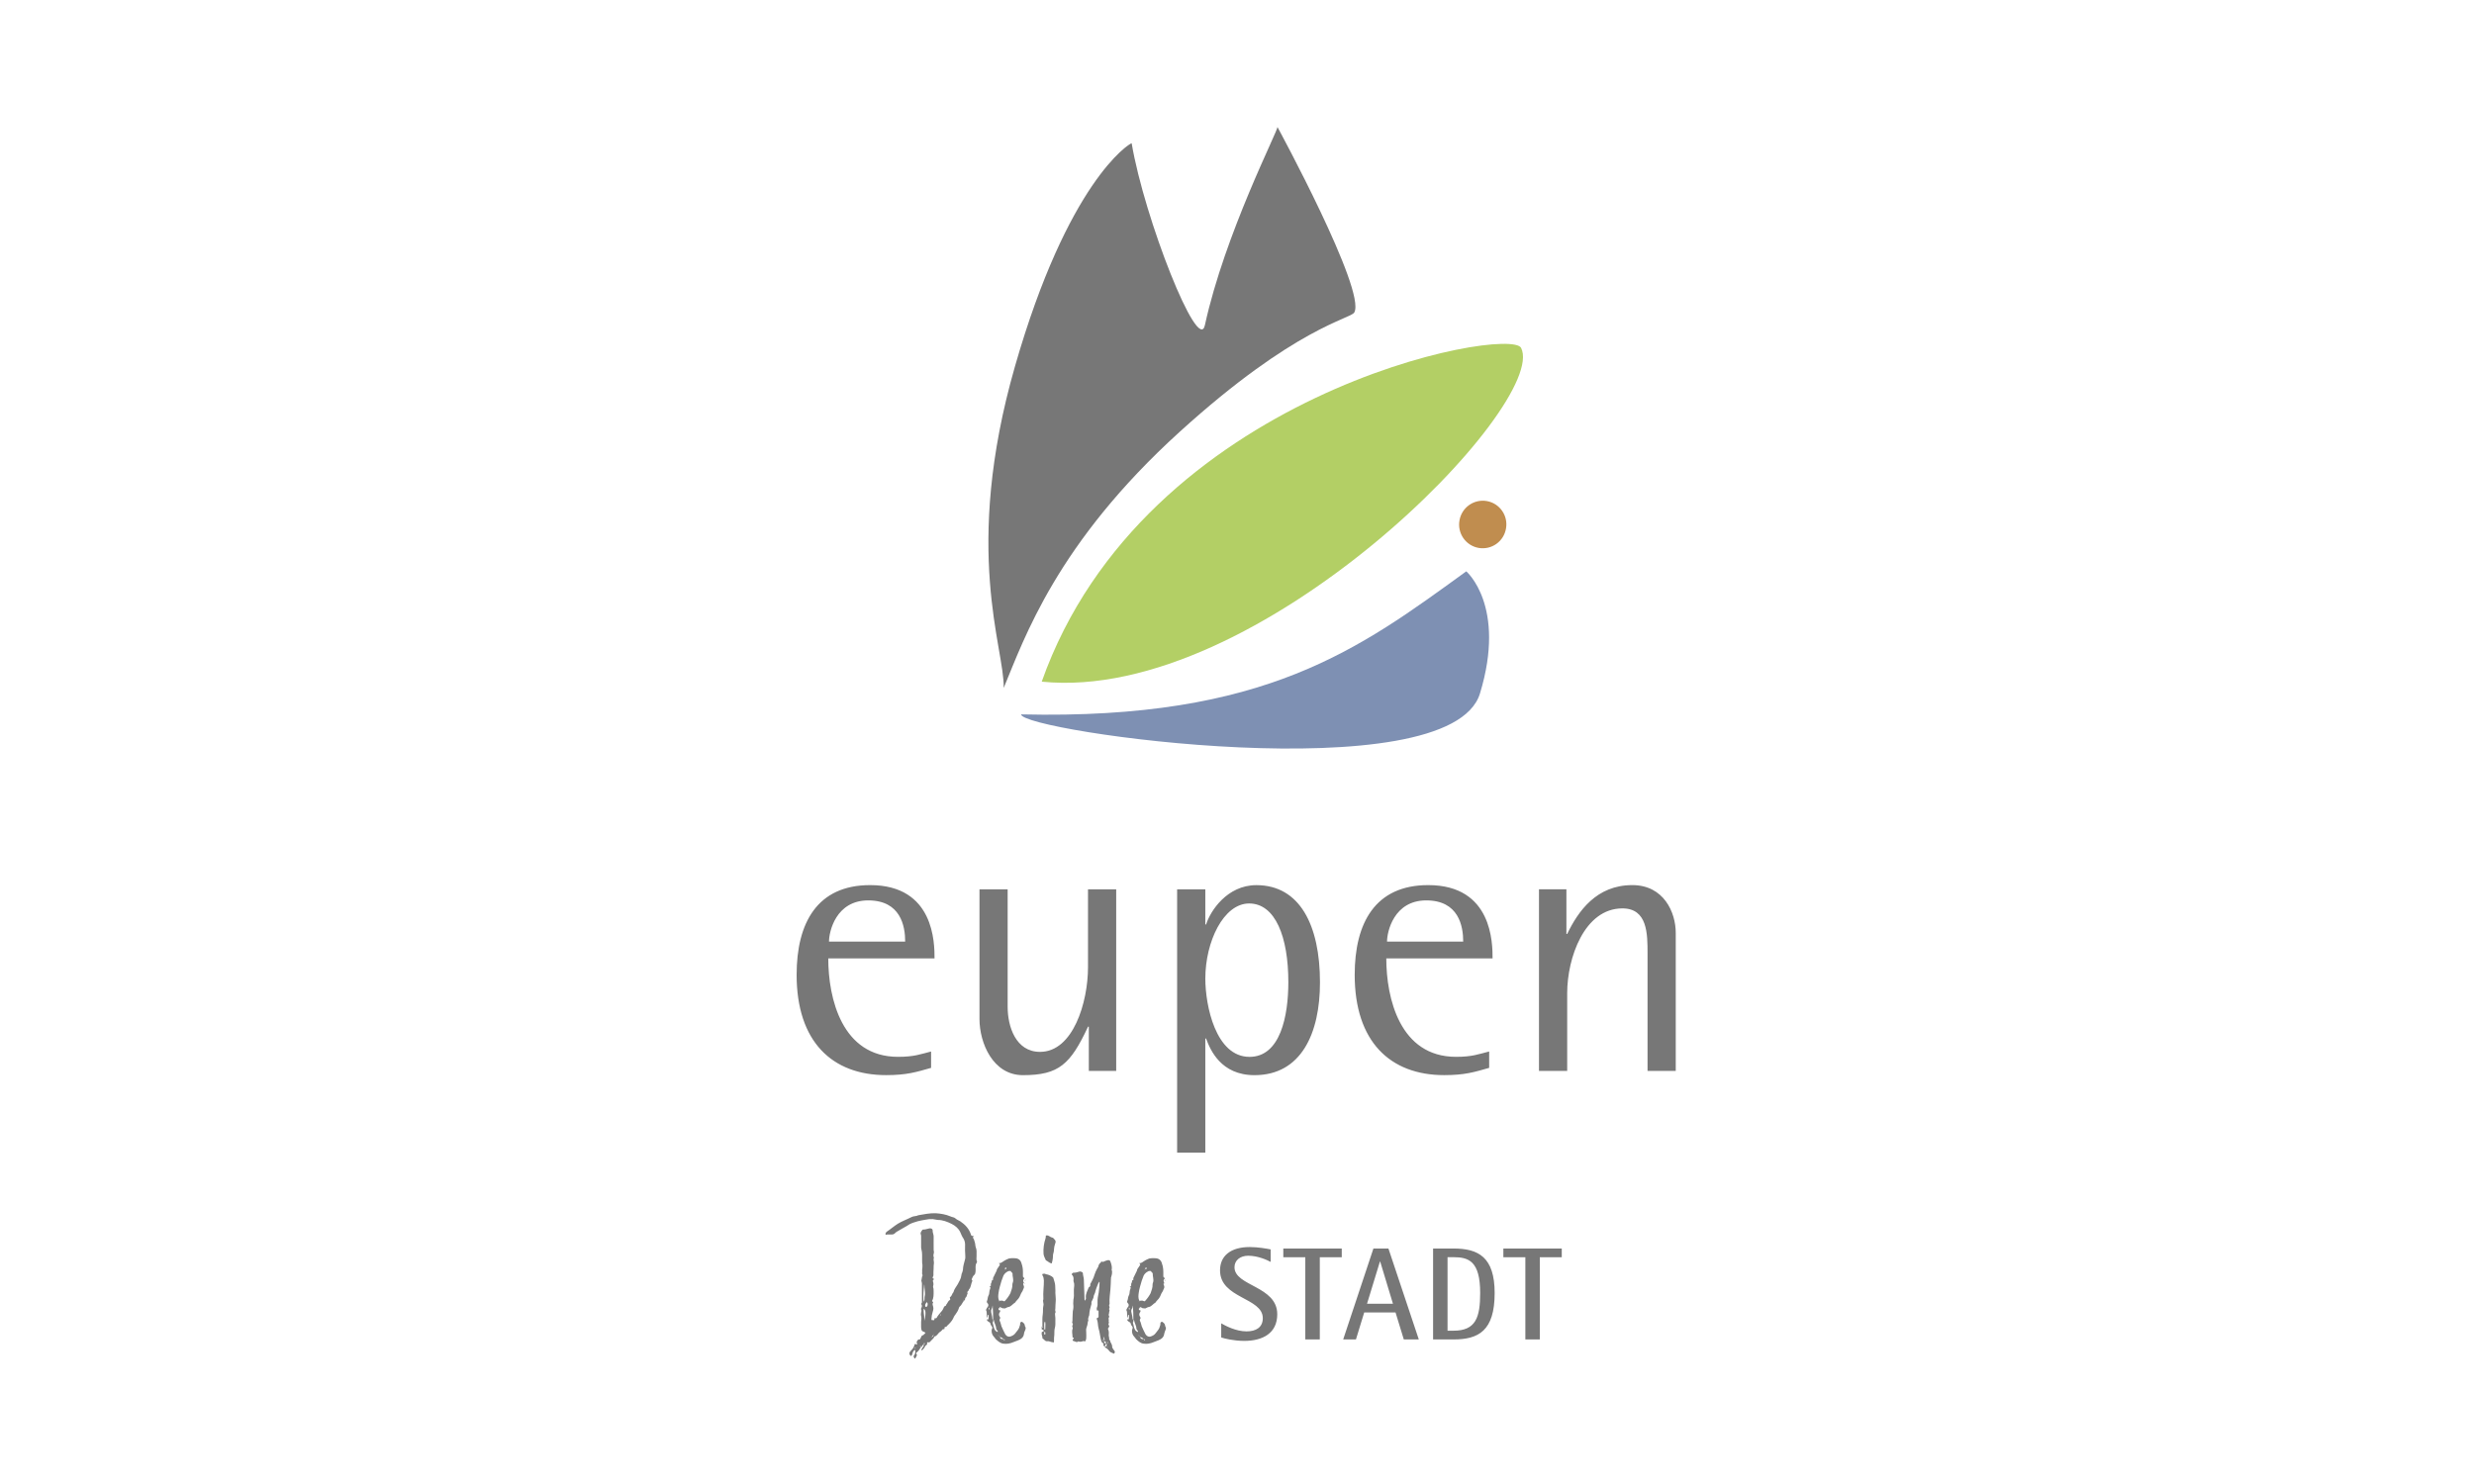 <?xml version="1.0" encoding="UTF-8"?>
<svg xmlns="http://www.w3.org/2000/svg" width="500" height="300" viewBox="0 0 500 300" fill="none">
  <g clip-path="url(#clip0_2711_345)">
    <path d="M243.509 65.741C247.536 47.253 258.338 26.332 258.173 25.666C258.173 25.666 276.16 58.765 273.703 63.166C272.964 64.492 261.818 66.047 238.414 87.297C213.576 109.843 207.032 129.005 202.849 139.072C203.05 131.078 194.437 111.348 205.126 74.064C215.817 36.783 228.158 29.049 228.71 28.953C231.28 44.2 242.187 71.796 243.509 65.741Z" fill="#777777"></path>
    <path d="M304.367 106.826C304.824 104.229 303.089 101.752 300.498 101.294C299.252 101.074 297.97 101.359 296.933 102.087C295.896 102.814 295.19 103.924 294.97 105.172C294.853 105.794 294.861 106.433 294.993 107.051C295.124 107.67 295.377 108.256 295.736 108.776C296.096 109.296 296.554 109.739 297.086 110.081C297.618 110.422 298.212 110.654 298.833 110.763C299.455 110.872 300.092 110.857 300.708 110.718C301.324 110.579 301.906 110.319 302.421 109.953C302.935 109.586 303.373 109.122 303.707 108.585C304.041 108.048 304.265 107.45 304.367 106.826Z" fill="#C08D4F"></path>
    <path d="M296.337 115.501C296.337 115.501 304.495 122.462 299.108 140.18C293.028 160.172 206.365 147.86 206.365 144.416C255.886 145.584 274.853 131.062 296.337 115.501Z" fill="#7E90B3"></path>
    <path d="M307.417 70.329C313.093 81.64 254.423 142.276 210.536 137.799C231.205 79.386 305.115 65.748 307.417 70.329Z" fill="#B3CF65"></path>
    <path d="M188.176 212.567C186.025 213.107 184.793 213.645 181.482 213.645C170.166 213.645 167.394 201.841 167.394 193.742H188.871C188.871 190.733 188.871 178.93 175.858 178.93C165.161 178.93 161 186.564 161 197.058C161 210.561 168.157 217.343 179.092 217.343C183.253 217.343 185.173 216.729 188.176 215.875V212.567ZM167.543 190.352C167.543 188.346 168.926 182.021 175.47 182.021C182.013 182.021 182.94 187.186 182.94 190.352H167.543ZM220.044 216.497H225.587V179.783H219.888V195.515C219.888 202.613 216.884 212.642 210.192 212.642C205.261 212.642 203.647 207.477 203.647 203.541V179.783H197.956V206.011C197.956 210.793 200.644 217.351 206.734 217.351C214.046 217.351 216.353 215.113 219.894 207.552H220.052V216.497H220.044ZM237.898 233.009H243.598V209.948H243.755C244.599 212.261 246.758 217.351 253.533 217.351C262.999 217.351 266.77 208.863 266.77 198.608C266.77 187.037 262.693 178.937 253.914 178.937C247.99 178.937 244.599 184.184 243.755 186.88H243.598V179.783H237.898V233.009ZM243.598 197.837C243.598 190.352 247.287 182.642 252.449 182.642C257.762 182.642 260.376 189.431 260.376 198.533C260.376 205.396 258.763 213.652 252.525 213.652C245.675 213.645 243.598 203.233 243.598 197.837ZM300.954 212.567C298.795 213.107 297.57 213.645 294.26 213.645C282.944 213.645 280.172 201.841 280.172 193.742H301.65C301.65 190.733 301.65 178.93 288.644 178.93C277.94 178.93 273.787 186.564 273.787 197.058C273.787 210.561 280.943 217.343 291.879 217.343C296.04 217.343 297.96 216.729 300.963 215.875V212.567H300.954ZM280.321 190.352C280.321 188.346 281.704 182.021 288.247 182.021C294.791 182.021 295.717 187.186 295.717 190.352H280.321ZM311.031 216.497H316.732V200.764C316.732 193.668 320.197 183.637 327.891 183.637C332.972 183.637 332.972 188.802 332.972 192.739V216.497H338.671V188.57C338.671 184.485 336.287 178.93 329.893 178.93C322.654 178.93 318.965 184.177 316.732 188.802H316.574V179.776H311.031V216.497ZM256.813 252.576C256.096 252.439 254.287 252.096 252.583 252.096C248.783 252.096 246.571 253.825 246.571 256.811C246.571 262.538 255.214 262.276 255.214 266.482C255.214 268.346 253.832 269.146 251.92 269.146C249.769 269.146 247.639 268.001 246.81 267.523V270.373C247.37 270.584 249.387 271.07 251.465 271.07C255.162 271.07 258.135 269.55 258.135 265.689C258.135 259.933 249.492 260.038 249.492 256.175C249.492 254.791 250.634 253.855 252.256 253.855C254.249 253.855 256.14 254.739 256.805 255.105V252.575L256.813 252.576ZM263.805 270.777H266.734V254.154H271.17V252.395H259.359V254.154H263.805V270.779V270.777ZM271.462 270.777H274.038L275.711 265.314H282.038L283.712 270.779H286.744L280.604 252.395H277.57L271.46 270.779L271.462 270.777ZM278.886 255.03H278.939L281.517 263.555H276.28L278.886 255.03ZM289.629 270.777H293.751C298.802 270.777 302.073 269.049 302.073 261.399C302.073 254.125 298.78 252.395 293.751 252.395H289.629V270.779V270.777ZM292.55 254.146H293.745C296.8 254.146 299.146 254.918 299.146 261.392C299.146 266.325 298.264 269.012 293.745 269.012H292.55V254.146ZM308.268 270.777H311.197V254.154H315.635V252.395H303.832V254.154H308.276V270.779H308.268V270.777ZM184.844 274.671C185.152 274.498 185.181 274.198 185.316 273.959C185.346 273.892 185.248 273.794 185.21 273.719C185.144 273.616 185.144 273.518 185.21 273.451C185.614 273.181 185.817 272.777 186.084 272.402C186.22 272.402 186.256 272.268 186.325 272.163C186.392 272.029 186.459 271.828 186.697 271.828C186.667 271.931 186.697 271.998 186.667 272.096C186.524 272.305 186.39 272.52 186.264 272.739C186.233 272.806 186.092 272.875 186.264 272.942C186.294 272.942 186.399 272.942 186.436 272.912C186.608 272.672 186.877 272.469 186.944 272.201C187.049 271.931 187.519 271.893 187.347 271.489C187.347 271.459 187.519 271.288 187.549 271.325C187.75 271.43 187.884 271.355 188.021 271.19C188.289 270.854 188.692 270.614 188.864 270.18C189.439 270.075 189.573 269.468 190.006 269.236C190.142 269.131 190.314 269.035 190.41 268.832C190.516 268.63 190.881 268.794 190.948 268.526H190.985C190.889 268.526 190.814 268.488 190.851 268.39C190.851 268.354 190.918 268.354 190.948 268.323C190.985 268.293 190.985 268.218 191.015 268.189C191.12 268.189 191.149 268.256 191.149 268.354V268.323C191.351 268.084 191.554 267.851 191.792 267.649C192.196 267.245 192.568 266.774 192.771 266.235C192.848 266.063 192.951 265.903 193.077 265.762C193.346 265.36 193.652 264.954 193.787 264.447C193.808 264.347 193.854 264.254 193.921 264.177C194.362 263.84 194.496 263.3 194.834 262.927C194.863 262.927 194.899 262.927 194.899 262.889C195.139 262.754 194.968 262.447 195.168 262.312C195.407 262.148 195.371 261.803 195.505 261.602C195.64 261.43 195.438 261.294 195.505 261.16C195.61 260.988 195.81 260.921 195.81 260.687C196.282 260.216 196.215 259.506 196.521 258.93C196.557 258.863 196.319 258.727 196.387 258.593C196.521 258.323 196.626 257.95 196.857 257.785C197.126 257.544 197.126 257.312 197.163 257.006C197.163 256.736 197.193 256.43 197.163 256.13C197.163 255.861 197.193 255.591 197.365 255.322C197.432 255.216 197.499 255.12 197.432 254.986C197.26 254.581 197.394 254.139 197.365 253.736C197.365 253.197 197.432 252.657 197.193 252.119C197.088 251.811 197.126 251.474 197.021 251.174C196.888 250.838 196.888 250.501 196.618 250.195C196.618 250.195 196.722 250.03 196.722 249.956C196.722 249.887 196.685 249.82 196.685 249.783C196.446 249.956 196.282 249.783 196.244 249.619C195.871 248.405 195.063 247.561 194.056 246.886C193.749 246.684 193.384 246.579 193.143 246.347C192.839 246.041 192.434 246.078 192.098 245.905C191.157 245.501 190.142 245.329 189.103 245.262C187.922 245.224 186.742 245.463 185.599 245.666C185.158 245.905 184.659 245.8 184.218 246.041C183.305 246.512 182.328 246.849 181.453 247.387C180.647 247.896 179.967 248.503 179.197 249.012C179.13 249.049 179.092 249.117 179.063 249.184C178.996 249.29 178.928 249.386 178.966 249.52C179.063 249.723 179.168 249.588 179.272 249.558H179.944C180.347 249.588 180.72 249.558 180.991 249.184C181.125 249.049 181.297 248.982 181.461 248.876C182.066 248.503 182.641 248.204 183.217 247.867C183.455 247.732 183.658 247.597 183.859 247.462C184.397 247.194 184.934 247.058 185.471 246.886C185.981 246.782 186.481 246.646 186.99 246.579C187.486 246.464 187.996 246.419 188.505 246.445C188.841 246.482 189.177 246.579 189.513 246.617C190.56 246.617 191.471 246.991 192.345 247.425C193.084 247.799 193.726 248.338 194.064 249.079C194.265 249.521 194.437 249.994 194.706 250.36C195.012 250.869 195.079 251.37 195.041 251.945C195.041 252.523 195.012 253.091 195.079 253.668C195.109 254.041 195.109 254.378 195.012 254.678C194.84 255.322 194.639 255.959 194.609 256.669C194.609 256.872 194.504 257.073 194.437 257.312C194.362 257.449 194.316 257.599 194.303 257.755C194.234 258.465 193.862 259.035 193.562 259.611C193.258 260.149 192.822 260.622 192.689 261.235C192.383 261.505 192.419 261.976 192.016 262.215C191.814 262.351 192.218 262.62 191.949 262.822C191.747 262.927 191.613 263.128 191.508 263.331C191.441 263.495 191.336 263.601 191.239 263.735C191.208 263.84 191.172 263.974 191.105 263.974C190.799 264.041 190.732 264.311 190.633 264.55C190.499 264.887 190.26 265.126 190.029 265.396C189.79 265.704 189.521 265.973 189.357 266.311C189.326 266.415 189.185 266.512 189.154 266.512C188.782 266.34 188.887 266.646 188.82 266.819C188.789 266.991 188.684 266.857 188.617 266.857C188.445 266.857 188.243 266.991 188.243 266.654C188.264 266.15 188.355 265.651 188.512 265.172C188.684 264.663 188.684 264.364 188.512 263.855C188.482 263.766 188.472 263.671 188.483 263.577C188.495 263.484 188.528 263.394 188.579 263.315C188.648 263.151 188.512 263.181 188.445 263.114C188.415 263.084 188.348 263.008 188.379 262.979C188.713 262.402 188.684 261.729 188.684 261.085C188.648 260.846 188.715 260.546 188.617 260.344C188.484 260.038 188.715 259.768 188.648 259.498C188.617 259.364 188.648 259.229 188.579 259.125C188.476 258.922 188.549 258.817 188.686 258.683C188.82 258.547 188.751 258.518 188.579 258.444C188.476 258.405 188.476 258.271 188.512 258.204C188.579 258.032 188.684 257.867 188.648 257.665C188.648 257.261 188.648 256.887 188.684 256.482C188.684 256.108 188.684 255.704 188.751 255.337C188.782 255 188.579 254.596 188.751 254.259C188.687 254.123 188.652 253.975 188.647 253.824C188.641 253.673 188.667 253.523 188.721 253.383C188.82 253.047 188.654 252.777 188.692 252.469C188.722 252.065 188.654 250.344 188.692 249.939C188.692 249.537 188.453 249.131 188.49 248.727C188.49 248.421 188.185 248.285 187.848 248.323C187.406 248.39 187.003 248.593 186.57 248.562C186.436 248.562 186.399 248.668 186.331 248.735C186.235 248.899 186.092 249.072 186.063 249.244C186.025 249.416 186.13 249.581 186.159 249.783V252.014C186.159 252.186 186.159 252.387 186.227 252.59C186.325 252.963 186.361 253.331 186.361 253.706V254.783C186.361 255.088 186.361 255.427 186.428 255.726C186.459 256.062 186.392 256.437 186.361 256.774C186.361 256.976 186.392 257.178 186.361 257.351C186.294 257.59 186.564 257.724 186.392 257.994C186.294 258.166 186.325 258.436 186.256 258.637C186.223 258.711 186.206 258.792 186.206 258.873C186.206 258.955 186.223 259.035 186.256 259.11C186.287 259.213 186.325 259.349 186.325 259.483V263.264C186.325 263.398 186.122 263.533 186.227 263.706C186.361 263.907 186.325 264.148 186.227 264.349C186.159 264.447 186.092 264.655 186.159 264.722C186.294 264.925 186.197 265.126 186.159 265.329C186.128 265.569 186.092 265.802 186.159 266.003C186.265 266.445 186.197 266.811 186.159 267.215V268.293C186.159 268.495 186.197 268.698 186.265 268.899C186.294 269.102 186.533 269.139 186.705 269.236C186.81 269.303 186.944 269.341 187.04 269.408C186.978 269.551 186.871 269.67 186.735 269.745V269.715C186.705 269.985 186.331 269.887 186.264 270.09C186.159 270.329 186.063 270.494 185.958 270.697C185.853 270.898 185.719 270.733 185.652 270.764C185.383 270.965 185.144 271.236 185.345 271.639C185.412 271.774 185.314 271.841 185.173 271.745C185.001 271.677 184.867 271.677 184.838 271.811C184.732 272.32 184.434 272.726 184.061 273.091C183.994 273.158 183.925 273.226 183.889 273.293C183.717 273.533 183.792 273.87 184.023 274.072C184.09 274.139 184.128 274.139 184.195 274.072C184.292 273.966 184.367 273.87 184.367 273.736C184.464 273.398 184.569 273.061 184.905 272.86C185.039 273.128 184.972 273.398 184.936 273.637C184.936 273.773 184.762 273.907 184.703 274.041C184.598 274.177 184.636 274.282 184.703 274.378C184.749 274.431 184.815 274.565 184.844 274.671ZM186.705 263.122C186.638 262.919 186.608 262.544 186.608 262.073C186.608 261.16 186.742 259.977 186.78 259.611L186.818 259.851C186.818 260.389 186.951 260.965 186.951 261.505C186.951 261.669 186.951 261.878 186.885 262.043C186.818 262.312 186.885 262.62 186.818 262.889C186.802 262.95 186.735 263.189 186.705 263.122ZM194.825 262.852C194.758 262.852 194.727 262.852 194.691 262.822V262.785C194.788 262.747 194.788 262.815 194.825 262.852ZM187.175 264.2C187.072 264.2 186.974 264.102 186.974 263.892C186.974 263.719 187.078 263.488 187.309 263.218L187.444 263.421C187.482 263.526 187.482 263.585 187.482 263.69C187.475 264.035 187.311 264.2 187.175 264.2ZM186.802 267.005V266.7C186.802 266.258 186.764 265.892 186.697 265.45C186.667 265.209 186.667 264.91 186.667 264.604C186.936 264.671 187.041 265.008 187.041 265.45C187.041 266.055 186.869 266.803 186.802 267.005ZM190.104 265.921C190.037 265.921 189.999 265.815 190.037 265.718C190.037 265.718 190.067 265.687 190.104 265.687C190.104 265.756 190.142 265.794 190.142 265.861C190.142 265.854 190.104 265.892 190.104 265.921ZM188.654 269.873C188.654 269.805 188.684 269.805 188.722 269.738C188.789 269.873 188.722 269.873 188.654 269.873ZM188.453 270.247C188.453 270.113 188.453 269.977 188.625 269.912C188.625 270.044 188.655 270.209 188.453 270.247ZM188.386 270.412C188.319 270.442 188.281 270.381 188.319 270.344C188.319 270.306 188.35 270.277 188.415 270.277C188.423 270.344 188.424 270.381 188.386 270.412ZM186.705 271.796C186.705 271.7 186.735 271.631 186.735 271.556C186.735 271.52 186.802 271.489 186.802 271.489C186.833 271.52 186.869 271.52 186.869 271.556C186.907 271.7 186.869 271.796 186.705 271.796ZM186.092 272.373L185.995 272.305C185.964 272.274 185.964 272.201 185.964 272.133C185.964 272.096 185.995 272.096 186.033 272.065C186.063 272.096 186.1 272.171 186.1 272.238V272.373H186.092ZM184.882 272.575C184.882 272.575 184.852 272.544 184.852 272.508L184.957 272.402L185.062 272.508C185.01 272.546 184.947 272.57 184.882 272.575ZM202.81 271.631C203.483 271.729 204.155 271.601 204.797 271.326C205.133 271.219 205.441 271.055 205.777 270.951C206.419 270.681 206.889 270.306 206.956 269.594C206.986 269.326 207.12 269.087 207.225 268.817C207.292 268.683 207.292 268.511 207.292 268.344C207.158 268.248 207.158 268.107 207.12 267.942C207.09 267.605 206.852 267.433 206.583 267.23C206.449 267.163 206.209 267.268 206.18 267.469C206.18 267.642 206.18 267.875 206.075 268.076C205.978 268.616 205.603 269.02 205.269 269.431C205.057 269.744 204.75 269.981 204.394 270.105C203.922 270.344 203.454 270.172 203.184 269.768C202.915 269.229 202.646 268.719 202.409 268.143C202.272 267.77 202.235 267.366 202.034 266.998C201.996 266.864 201.996 266.729 202.065 266.663C202.161 266.489 202.199 266.392 202.065 266.221C201.862 265.913 201.824 265.614 202.034 265.306C202.101 265.239 202.13 265.172 202.13 265.105C202.161 264.94 202.13 264.768 201.891 264.873C201.891 264.873 201.824 264.805 201.824 264.767C201.788 264.596 201.788 264.462 201.96 264.393C201.99 264.229 202.13 264.229 202.264 264.296C202.466 264.364 202.571 264.565 202.841 264.46C203.041 264.596 203.213 264.46 203.416 264.364C203.513 264.326 203.655 264.229 203.752 264.229C204.357 264.162 204.663 263.585 205.164 263.315C205.336 263.009 205.635 262.777 205.836 262.508C206.171 262.104 206.239 261.593 206.545 261.16C206.681 261.026 206.717 260.787 206.814 260.584C206.895 260.472 206.941 260.339 206.948 260.201C206.955 260.063 206.922 259.926 206.852 259.806C206.814 259.671 206.746 259.604 206.814 259.468C206.814 259.401 206.881 259.401 206.95 259.364C206.778 259.094 206.681 258.788 206.98 258.518C207.114 258.383 206.98 258.346 206.912 258.279C206.807 258.248 206.74 258.107 206.74 258.04V257.194C206.74 256.617 206.673 256.011 206.471 255.471C206.306 254.73 205.798 254.357 205.059 254.357C204.82 254.326 204.587 254.357 204.319 254.357C204.022 254.364 203.732 254.446 203.475 254.596C203.274 254.701 203.034 254.797 202.871 254.931L202.399 255.239C202.228 255.344 202.065 255.344 201.824 255.375C201.96 255.442 202.027 255.479 202.063 255.576C202.101 255.607 202.063 255.71 202.033 255.779C201.966 255.913 201.862 256.047 201.765 256.183C201.66 256.384 201.429 256.556 201.429 256.857C201.16 257.329 200.957 257.904 200.689 258.375C200.622 258.511 200.861 258.712 200.554 258.78C200.353 258.884 200.487 259.116 200.353 259.319C200.218 259.491 200.248 259.722 200.248 259.925C200.218 260.03 200.114 260.059 200.047 260.097C199.912 260.134 199.979 260.203 200.084 260.232C200.151 260.27 200.256 260.299 200.151 260.404C200.005 260.745 199.924 261.111 199.912 261.482C199.899 261.625 199.853 261.763 199.778 261.886C199.576 262.261 199.643 262.694 199.442 263.069C199.427 263.128 199.428 263.191 199.446 263.25C199.463 263.309 199.495 263.363 199.539 263.405C199.778 263.645 199.807 263.878 199.673 264.117C199.501 264.29 199.434 264.491 199.337 264.655C199.165 264.895 199.442 265.03 199.404 265.262C199.404 265.434 199.404 265.597 199.434 265.8C199.465 265.972 199.404 266.206 199.568 266.407C199.606 266.206 199.606 266.072 199.606 265.934C199.606 265.869 199.673 265.8 199.673 265.8C199.771 265.8 199.807 265.869 199.807 265.936C199.807 266.175 199.807 266.445 199.771 266.677C199.771 266.744 199.74 266.744 199.635 266.707C199.605 266.707 199.532 266.677 199.501 266.707C199.471 266.774 199.434 266.841 199.501 266.947C199.568 267.014 199.635 267.111 199.771 267.186C200.04 267.32 200.174 267.456 200.212 267.762C200.279 267.963 200.451 268.069 200.516 268.235C200.549 268.284 200.566 268.343 200.566 268.402C200.566 268.462 200.549 268.52 200.516 268.57C200.461 268.675 200.425 268.789 200.413 268.907C200.382 269.416 200.518 269.851 200.854 270.224C201.026 270.36 201.093 270.532 201.188 270.666C201.66 271.085 202.138 271.565 202.81 271.631ZM203.11 256.572C203.11 256.505 203.11 256.37 203.14 256.302C203.14 256.271 203.274 256.271 203.311 256.271C203.349 256.271 203.416 256.302 203.416 256.378C203.416 256.408 203.385 256.512 203.349 256.512C203.282 256.535 203.213 256.535 203.11 256.573V256.572ZM203.013 256.669C202.982 256.602 203.013 256.564 203.08 256.564C203.08 256.594 203.049 256.631 203.049 256.669H203.013ZM201.87 263.084C201.764 262.979 201.87 262.979 201.937 262.979C201.668 262.44 201.735 261.901 201.802 261.393C201.908 260.546 202.176 259.738 202.407 258.93C202.504 258.593 202.676 258.287 202.781 257.919C202.982 257.477 203.318 257.209 203.722 257.005C203.828 256.939 203.96 256.939 204.058 256.939C204.163 256.939 204.297 256.939 204.297 256.976C204.327 257.215 204.671 257.283 204.633 257.485C204.602 258.061 204.902 258.668 204.701 259.244C204.637 259.382 204.604 259.533 204.604 259.686C204.634 260.291 204.402 260.831 204.201 261.437C203.911 261.989 203.549 262.5 203.125 262.957C203.057 263.061 202.959 263.091 202.818 263.024C202.549 262.822 202.243 262.986 201.945 262.957V262.994L201.87 263.084ZM207.12 258.861C207.227 258.861 207.323 258.861 207.227 258.69C207.227 258.765 207.158 258.794 207.12 258.863V258.861ZM207.053 258.997C207.084 258.966 207.084 258.892 207.12 258.863C207.09 258.893 207.024 258.893 207.024 258.966C206.986 258.997 207.023 259.035 207.053 258.997ZM207.023 259.543H207.061C207.091 259.447 207.024 259.408 206.994 259.408C206.986 259.439 206.986 259.506 207.024 259.543H207.023ZM200.718 266.767C200.622 266.767 200.554 266.7 200.554 266.631C200.554 266.123 200.382 265.689 200.315 265.247C200.272 265.018 200.306 264.781 200.413 264.573C200.584 264.401 200.518 264.169 200.615 263.93C200.689 264.91 200.718 265.825 200.718 266.767ZM199.875 264.739C199.837 264.701 199.807 264.671 199.807 264.602L199.837 264.364H199.904C199.904 264.431 199.971 264.537 199.971 264.633C199.979 264.671 199.912 264.709 199.875 264.739ZM202.034 264.573C202.101 264.604 202.13 264.573 202.101 264.506C202.034 264.476 201.996 264.476 201.966 264.401C202.004 264.468 202.004 264.537 202.034 264.573ZM201.496 269.229C201.324 269.125 201.161 269.027 201.055 268.825C200.787 268.352 200.787 267.881 200.613 267.373C200.75 267.171 200.712 267.037 200.75 266.796C200.787 266.796 200.854 266.834 200.854 266.864C200.921 267.44 201.325 267.979 201.325 268.585C201.354 268.788 201.563 268.921 201.66 269.125V269.192C201.63 269.296 201.593 269.267 201.496 269.229ZM201.87 270.044C201.802 270.044 201.764 270.008 201.764 269.94C201.764 269.902 201.794 269.902 201.794 269.902C201.832 269.979 201.832 270.008 201.87 270.044ZM202.071 270.209C201.966 270.209 201.937 270.142 201.937 270.075C201.995 270.103 202.042 270.15 202.071 270.209ZM202.81 270.718C202.339 270.718 202.138 270.614 202.071 270.247C202.206 270.314 202.34 270.381 202.445 270.419C202.609 270.48 202.707 270.584 202.81 270.718ZM203.013 270.921C202.982 270.921 202.908 270.921 202.877 270.883C202.847 270.815 202.847 270.787 202.81 270.748H202.946C203.013 270.748 203.041 270.779 203.08 270.815C203.08 270.883 203.041 270.921 203.013 270.921ZM212.418 255.389C212.515 255.427 212.552 255.427 212.582 255.322C212.649 255.052 212.716 254.812 212.754 254.544C212.821 254.236 212.784 253.937 212.821 253.63C212.851 253.361 212.993 253.091 212.993 252.822C212.993 252.552 213.06 252.245 213.09 251.976C213.134 251.77 213.191 251.568 213.262 251.37C213.434 251.033 213.329 250.726 213.06 250.494C212.955 250.36 212.821 250.187 212.657 250.187C212.253 250.12 211.984 249.715 211.543 249.745L211.371 249.776C211.341 249.977 211.371 250.149 211.304 250.352C210.968 251.351 210.831 252.407 210.901 253.459C210.931 253.966 211.207 254.334 211.372 254.776C211.738 254.948 212.007 255.255 212.418 255.389ZM212.985 271.392C212.985 271.288 213.052 271.19 213.016 271.085C212.985 270.681 213.046 270.239 213.082 269.805C213.119 269.363 213.052 268.892 213.187 268.459C213.321 267.986 213.291 267.514 213.291 267.043V266.437C213.254 266.198 213.254 265.965 213.224 265.726C213.157 265.486 213.396 265.283 213.329 265.149C213.194 264.91 213.291 264.677 213.291 264.476C213.329 264.003 213.291 263.533 213.358 263.091C213.426 262.619 213.291 261.841 213.291 261.369C213.329 260.861 213.254 260.36 213.254 259.851C213.224 259.274 212.985 258.802 212.851 258.264C212.447 257.889 211.938 257.687 211.401 257.59C211.304 257.59 211.237 257.485 211.132 257.485C210.998 257.485 210.863 257.485 210.729 257.515C210.595 257.62 210.662 257.822 210.729 257.889C210.931 258.197 210.931 258.533 210.968 258.87C210.998 260.014 210.767 261.168 210.87 262.651C210.67 263.091 211.006 263.526 210.87 263.937C210.737 264.543 210.834 265.149 210.737 265.764C210.639 266.37 210.67 266.976 210.67 267.59V268.062C210.467 268.197 210.534 268.331 210.534 268.503C210.504 268.706 210.534 268.876 210.842 268.773C210.878 268.773 210.945 269.177 210.842 269.245C210.775 269.274 210.639 269.139 210.572 269.245C210.438 269.619 210.572 269.956 210.677 270.322C210.708 270.36 210.61 270.457 210.647 270.494C210.781 270.628 210.916 270.764 211.088 270.898C211.222 271.033 211.394 271.168 211.625 271.137C212.028 271.07 212.336 271.309 212.701 271.34C212.783 271.325 212.888 271.363 212.985 271.392ZM211.17 268.794L211.065 268.727C211.065 268.526 211.035 268.151 211.035 267.814C211.035 267.575 211.065 267.341 211.141 267.209C211.245 267.073 211.275 267.514 211.275 267.651C211.268 267.881 211.269 269.229 211.17 268.794ZM210.759 268.421C210.729 268.354 210.692 268.315 210.692 268.256C210.662 268.218 210.692 268.151 210.692 268.122C210.723 268.122 210.788 268.122 210.788 268.189C210.819 268.219 210.819 268.293 210.819 268.354C210.826 268.39 210.797 268.39 210.759 268.421ZM211.035 269.633V269.596C211.035 269.46 211.065 269.357 211.065 269.221L211.17 269.251C211.371 269.251 211.103 269.29 211.275 269.521C211.371 269.671 211.065 269.979 211.035 269.633ZM225.117 273.652C225.117 273.652 225.221 273.616 225.221 273.585C225.252 273.413 225.393 273.315 225.252 273.113C225.145 272.942 224.811 272.575 224.78 272.335C224.78 271.893 224.646 271.692 224.446 271.325C224.339 271.19 224.377 271.085 224.377 270.989C224.377 270.883 224.138 270.959 224.175 270.787C224.205 270.517 224.108 270.247 224.071 269.979C224.108 269.537 224.138 269.102 223.936 268.698C223.906 268.601 223.906 268.562 223.974 268.495C224.146 268.264 224.309 268.053 224.041 267.822C224.01 267.755 224.01 267.649 224.079 267.515C224.105 267.456 224.119 267.392 224.119 267.328C224.119 267.263 224.105 267.199 224.079 267.14C224.01 267.073 224.146 266.834 224.079 266.736C223.982 266.564 224.079 266.43 224.146 266.264C224.182 266.198 224.182 266.062 224.146 266.026C224.01 265.861 224.079 265.651 224.146 265.45C224.182 265.314 224.146 265.142 224.213 265.008C224.318 264.873 224.146 264.738 224.146 264.604C224.182 264.468 224.28 264.296 224.243 264.2C224.146 263.997 224.108 263.825 224.243 263.623C224.28 263.585 224.243 263.517 224.243 263.488C224.175 262.544 224.347 261.631 224.415 260.689C224.452 260.015 224.519 259.303 224.519 258.631C224.519 258.524 224.557 258.459 224.519 258.361C224.654 257.822 224.893 257.283 224.654 256.669C224.654 256.669 224.691 256.639 224.691 256.602C224.757 256.093 224.624 255.591 224.452 255.12C224.318 254.783 224.28 254.745 223.944 254.745C223.674 254.812 223.435 254.851 223.204 254.985C223.07 255.052 222.906 255.157 222.696 255.052C222.66 254.985 222.524 255.052 222.495 255.158C222.457 255.36 222.226 255.36 222.159 255.532C222.091 255.704 221.987 255.837 221.987 256.003C221.949 256.175 221.852 256.273 221.785 256.376C221.534 256.815 221.331 257.28 221.179 257.762C221.091 258.09 220.966 258.406 220.806 258.706C220.635 258.974 220.537 259.311 220.335 259.581C220.403 259.887 220.335 260.12 220.031 260.255C219.79 260.928 219.387 261.535 219.454 262.312C219.521 262.485 219.417 262.649 219.349 262.822L219.253 262.927C219.215 262.86 219.185 262.822 219.185 262.755C219.154 261.407 219.089 260.09 219.051 258.735C219.051 258.262 218.848 257.822 218.848 257.351C218.812 257.215 218.648 257.148 218.514 257.081C218.378 257.043 218.206 257.014 218.073 257.081C217.698 257.178 217.333 257.32 216.93 257.283C216.862 257.283 216.758 257.38 216.69 257.418C216.623 257.523 216.556 257.657 216.659 257.724C216.9 257.963 216.967 258.233 216.967 258.532C216.936 258.773 216.936 259.072 217.033 259.274C217.138 259.514 217.064 259.678 217.1 259.88C217.029 260.418 217.007 260.962 217.033 261.505C217.033 261.811 217.064 262.111 217.003 262.38C216.9 262.755 216.936 263.122 216.9 263.495C216.936 263.87 216.967 264.273 216.9 264.64C216.829 264.917 216.794 265.201 216.795 265.486C216.795 265.823 216.758 266.13 216.758 266.43C216.72 266.7 216.795 267.006 216.69 267.276C216.659 267.312 216.69 267.38 216.72 267.448C216.854 267.62 216.854 267.783 216.758 267.919C216.652 268.084 216.72 268.189 216.758 268.323C216.795 268.428 216.825 268.526 216.795 268.593C216.556 269.131 216.758 269.671 216.758 270.209C216.72 270.344 216.825 270.412 216.959 270.45C217.026 270.486 217.056 270.517 216.997 270.584L216.825 270.787C216.72 270.959 216.787 271.055 216.959 271.091C217.295 271.16 217.601 271.466 217.937 271.16C218.244 271.332 218.543 271.227 218.85 271.13C218.892 271.111 218.938 271.102 218.984 271.102C219.03 271.102 219.076 271.111 219.118 271.13C219.29 271.236 219.357 271.13 219.425 270.965C219.462 270.831 219.529 270.697 219.529 270.561C219.567 270.157 219.529 269.753 219.529 269.349C219.529 269.041 219.462 268.742 219.567 268.472C219.732 268.04 219.835 267.586 219.872 267.125C220.075 266.954 219.836 266.721 219.939 266.482C220.008 266.28 220.046 266.04 220.142 265.838V265.733C220.178 265.059 220.342 264.416 220.545 263.773C220.583 263.668 220.612 263.533 220.583 263.436C220.545 263.197 220.679 262.994 220.784 262.791C220.851 262.59 221.015 262.387 221.015 262.148C221.053 261.744 221.351 261.437 221.389 261.003C221.494 260.599 221.658 260.226 221.792 259.858C221.859 259.619 221.995 259.386 222.129 259.146H222.195C222.195 259.146 222.226 259.184 222.226 259.213C222.195 259.887 222.159 260.599 222.054 261.271C221.92 261.947 221.785 262.59 221.815 263.233C221.815 263.608 221.852 263.945 221.71 264.282C221.605 264.454 221.68 264.686 221.68 264.887C221.71 264.918 221.786 264.956 221.815 264.956C221.882 264.986 221.949 264.82 222.016 264.986V266.033C222.054 266.206 221.986 266.338 221.844 266.407C221.71 266.474 221.576 266.437 221.672 266.677C221.874 267.149 221.874 267.657 221.941 268.128C222.008 268.465 222.077 268.802 222.18 269.139C222.287 269.514 222.287 269.88 222.383 270.255C222.45 270.561 222.48 270.861 222.621 271.168C222.688 271.302 222.726 271.503 222.958 271.541C223.063 271.541 223.063 271.677 223.025 271.744C222.891 272.014 223.092 272.081 223.263 272.216V272.186C223.332 272.014 223.502 271.878 223.466 271.677C223.502 271.677 223.533 271.677 223.571 271.713C223.638 271.713 223.772 271.677 223.705 271.849C223.638 271.954 223.638 272.05 223.6 272.184H223.265C223.294 272.253 223.332 272.387 223.399 272.425C223.84 272.626 224.003 272.898 224.339 273.271C224.446 273.383 224.952 273.555 225.117 273.652ZM223.16 270.921C223.025 270.787 222.988 270.314 223.025 270.18L223.263 270.823C223.302 270.951 223.233 270.951 223.16 270.921ZM223.025 271.085C222.988 271.085 222.958 271.085 222.92 271.018C222.883 270.988 222.92 270.913 222.92 270.883C222.92 270.852 222.95 270.852 222.95 270.815C222.988 270.883 223.017 270.921 223.017 270.988C223.063 271.018 223.025 271.055 223.025 271.085ZM223.435 271.662C223.368 271.631 223.338 271.631 223.302 271.556L223.063 271.152C223.197 271.152 223.263 271.152 223.368 271.19C223.502 271.258 223.54 271.363 223.473 271.526L223.435 271.663V271.662ZM223.907 271.527C223.869 271.527 223.839 271.527 223.801 271.459C223.772 271.428 223.801 271.355 223.772 271.325C223.772 271.288 223.802 271.288 223.802 271.258C223.839 271.325 223.907 271.355 223.907 271.422C223.937 271.459 223.907 271.497 223.907 271.527ZM223.801 272.402C223.735 272.366 223.772 272.297 223.697 272.238L223.869 272.343C223.907 272.404 223.869 272.44 223.802 272.404L223.801 272.402ZM231.152 271.631C231.824 271.729 232.497 271.601 233.14 271.326C233.475 271.219 233.782 271.055 234.118 270.951C234.76 270.681 235.231 270.306 235.299 269.594C235.336 269.326 235.471 269.087 235.567 268.817C235.635 268.683 235.635 268.511 235.635 268.344C235.5 268.248 235.5 268.107 235.463 267.942C235.425 267.605 235.194 267.433 234.925 267.23C234.791 267.163 234.552 267.268 234.522 267.469C234.522 267.642 234.522 267.875 234.424 268.076C234.319 268.616 233.953 269.02 233.618 269.431C233.406 269.744 233.1 269.981 232.743 270.105C232.273 270.344 231.803 270.172 231.534 269.768C231.264 269.229 230.995 268.719 230.758 268.143C230.621 267.77 230.584 267.366 230.383 266.998C230.353 266.864 230.353 266.729 230.42 266.663C230.517 266.489 230.555 266.392 230.42 266.221C230.219 265.913 230.181 265.614 230.383 265.306C230.45 265.239 230.487 265.172 230.487 265.105C230.525 264.94 230.487 264.768 230.248 264.873C230.248 264.873 230.181 264.805 230.181 264.767C230.145 264.596 230.145 264.462 230.317 264.393C230.353 264.229 230.487 264.229 230.621 264.296C230.823 264.364 230.928 264.565 231.197 264.46C231.4 264.596 231.57 264.46 231.772 264.364C231.87 264.326 232.011 264.229 232.109 264.229C232.714 264.162 233.02 263.585 233.528 263.315C233.7 263.009 234 262.777 234.201 262.508C234.535 262.104 234.604 261.593 234.91 261.16C235.045 261.026 235.081 260.787 235.179 260.584C235.259 260.472 235.306 260.339 235.312 260.201C235.319 260.063 235.286 259.926 235.217 259.806C235.179 259.671 235.11 259.604 235.179 259.468C235.179 259.401 235.246 259.401 235.313 259.364C235.142 259.094 235.045 258.788 235.351 258.518C235.485 258.383 235.351 258.346 235.284 258.279C235.179 258.248 235.112 258.107 235.112 258.04V257.194C235.112 256.617 235.045 256.011 234.843 255.471C234.671 254.73 234.17 254.357 233.423 254.357C233.184 254.326 232.952 254.357 232.684 254.357C232.387 254.364 232.096 254.446 231.839 254.596C231.639 254.701 231.398 254.797 231.235 254.931L230.764 255.239C230.592 255.344 230.429 255.344 230.189 255.375C230.323 255.442 230.391 255.479 230.428 255.576C230.458 255.607 230.428 255.71 230.391 255.779C230.323 255.913 230.219 256.047 230.122 256.183C230.017 256.384 229.786 256.556 229.786 256.857C229.516 257.329 229.314 257.904 229.046 258.375C228.979 258.511 229.218 258.712 228.911 258.78C228.71 258.884 228.844 259.116 228.71 259.319C228.575 259.491 228.613 259.722 228.613 259.925C228.575 260.03 228.479 260.059 228.41 260.097C228.276 260.134 228.343 260.203 228.441 260.232C228.508 260.27 228.613 260.299 228.508 260.404C228.361 260.745 228.28 261.111 228.269 261.482C228.256 261.625 228.21 261.763 228.135 261.886C227.933 262.261 228 262.694 227.799 263.069C227.768 263.174 227.799 263.308 227.904 263.405C228.143 263.645 228.171 263.878 228.038 264.117C227.866 264.29 227.799 264.491 227.701 264.655C227.529 264.895 227.799 265.03 227.768 265.262C227.768 265.434 227.768 265.597 227.799 265.8C227.835 265.972 227.768 266.206 227.933 266.407C227.971 266.206 227.971 266.072 227.971 265.934C227.971 265.869 228.038 265.8 228.038 265.8C228.135 265.8 228.171 265.869 228.171 265.936C228.171 266.175 228.171 266.445 228.135 266.677C228.135 266.744 228.097 266.744 228 266.707C227.963 266.707 227.896 266.677 227.866 266.707C227.835 266.774 227.799 266.841 227.866 266.947C227.933 267.014 227.999 267.111 228.135 267.186C228.404 267.32 228.538 267.456 228.576 267.762C228.643 267.963 228.815 268.069 228.88 268.235C228.913 268.284 228.931 268.343 228.931 268.402C228.931 268.462 228.913 268.52 228.88 268.57C228.831 268.677 228.798 268.79 228.785 268.907C228.746 269.416 228.882 269.851 229.226 270.224C229.398 270.36 229.465 270.532 229.56 270.666C230.002 271.085 230.473 271.565 231.152 271.631ZM231.451 256.572C231.451 256.505 231.451 256.37 231.488 256.302C231.488 256.271 231.623 256.271 231.66 256.271C231.698 256.271 231.766 256.302 231.766 256.378C231.766 256.408 231.728 256.512 231.698 256.512C231.622 256.535 231.556 256.535 231.451 256.573V256.572ZM231.354 256.669C231.318 256.602 231.354 256.564 231.421 256.564C231.421 256.594 231.391 256.631 231.391 256.669H231.354ZM230.204 263.084C230.107 262.979 230.204 262.979 230.271 262.979C230.002 262.44 230.07 261.901 230.137 261.393C230.24 260.546 230.51 259.738 230.741 258.93C230.847 258.593 231.01 258.287 231.115 257.919C231.318 257.477 231.652 257.209 232.057 257.005C232.16 256.939 232.296 256.939 232.392 256.939C232.498 256.939 232.632 256.939 232.632 256.976C232.662 257.215 233.005 257.283 232.967 257.485C232.938 258.061 233.236 258.668 233.035 259.244C232.971 259.382 232.938 259.533 232.938 259.686C232.968 260.291 232.736 260.831 232.535 261.437C232.245 261.989 231.883 262.5 231.459 262.957C231.392 263.061 231.287 263.091 231.152 263.024C230.884 262.822 230.577 262.986 230.279 262.957V262.994L230.204 263.084ZM235.463 258.861C235.567 258.861 235.664 258.861 235.567 258.69C235.567 258.765 235.5 258.794 235.463 258.863V258.861ZM235.395 258.997C235.425 258.966 235.425 258.892 235.463 258.863C235.425 258.893 235.357 258.893 235.357 258.966C235.328 258.997 235.366 259.035 235.395 258.997ZM235.364 259.543H235.402C235.433 259.447 235.366 259.408 235.336 259.408C235.328 259.439 235.326 259.506 235.364 259.543ZM229.061 266.767C228.964 266.767 228.89 266.7 228.89 266.631C228.89 266.123 228.718 265.689 228.651 265.247C228.598 265.017 228.635 264.776 228.754 264.573C228.926 264.401 228.851 264.169 228.956 263.93C229.023 264.91 229.061 265.825 229.061 266.767ZM228.217 264.739C228.179 264.701 228.15 264.671 228.15 264.602L228.181 264.364H228.246C228.246 264.431 228.314 264.537 228.314 264.633C228.322 264.671 228.254 264.709 228.217 264.739ZM230.376 264.573C230.443 264.604 230.481 264.573 230.443 264.506C230.376 264.476 230.338 264.476 230.309 264.401C230.339 264.468 230.339 264.537 230.376 264.573ZM229.837 269.229C229.665 269.125 229.503 269.027 229.396 268.825C229.128 268.352 229.128 267.881 228.955 267.373C229.092 267.171 229.054 267.037 229.092 266.796C229.121 266.796 229.195 266.834 229.195 266.864C229.262 267.44 229.667 267.979 229.667 268.585C229.703 268.788 229.904 268.921 230.002 269.125V269.192C229.971 269.296 229.935 269.267 229.837 269.229ZM230.202 270.044C230.137 270.044 230.107 270.008 230.107 269.94C230.107 269.902 230.137 269.902 230.137 269.902C230.174 269.979 230.172 270.008 230.202 270.044ZM230.405 270.209C230.301 270.209 230.271 270.142 230.271 270.075C230.338 270.113 230.376 270.142 230.405 270.209ZM231.152 270.718C230.682 270.718 230.481 270.614 230.412 270.247C230.548 270.314 230.682 270.381 230.787 270.419C230.951 270.48 231.048 270.584 231.152 270.718ZM231.354 270.921C231.318 270.921 231.249 270.921 231.22 270.883C231.19 270.815 231.19 270.787 231.152 270.748H231.287C231.354 270.748 231.392 270.779 231.421 270.815C231.421 270.883 231.385 270.921 231.354 270.921Z" fill="#777777"></path>
  </g>
  <defs>
    <clipPath id="clip0_2711_345">
      <rect width="178" height="250" fill="white" transform="translate(161 25)"></rect>
    </clipPath>
  </defs>
</svg>
